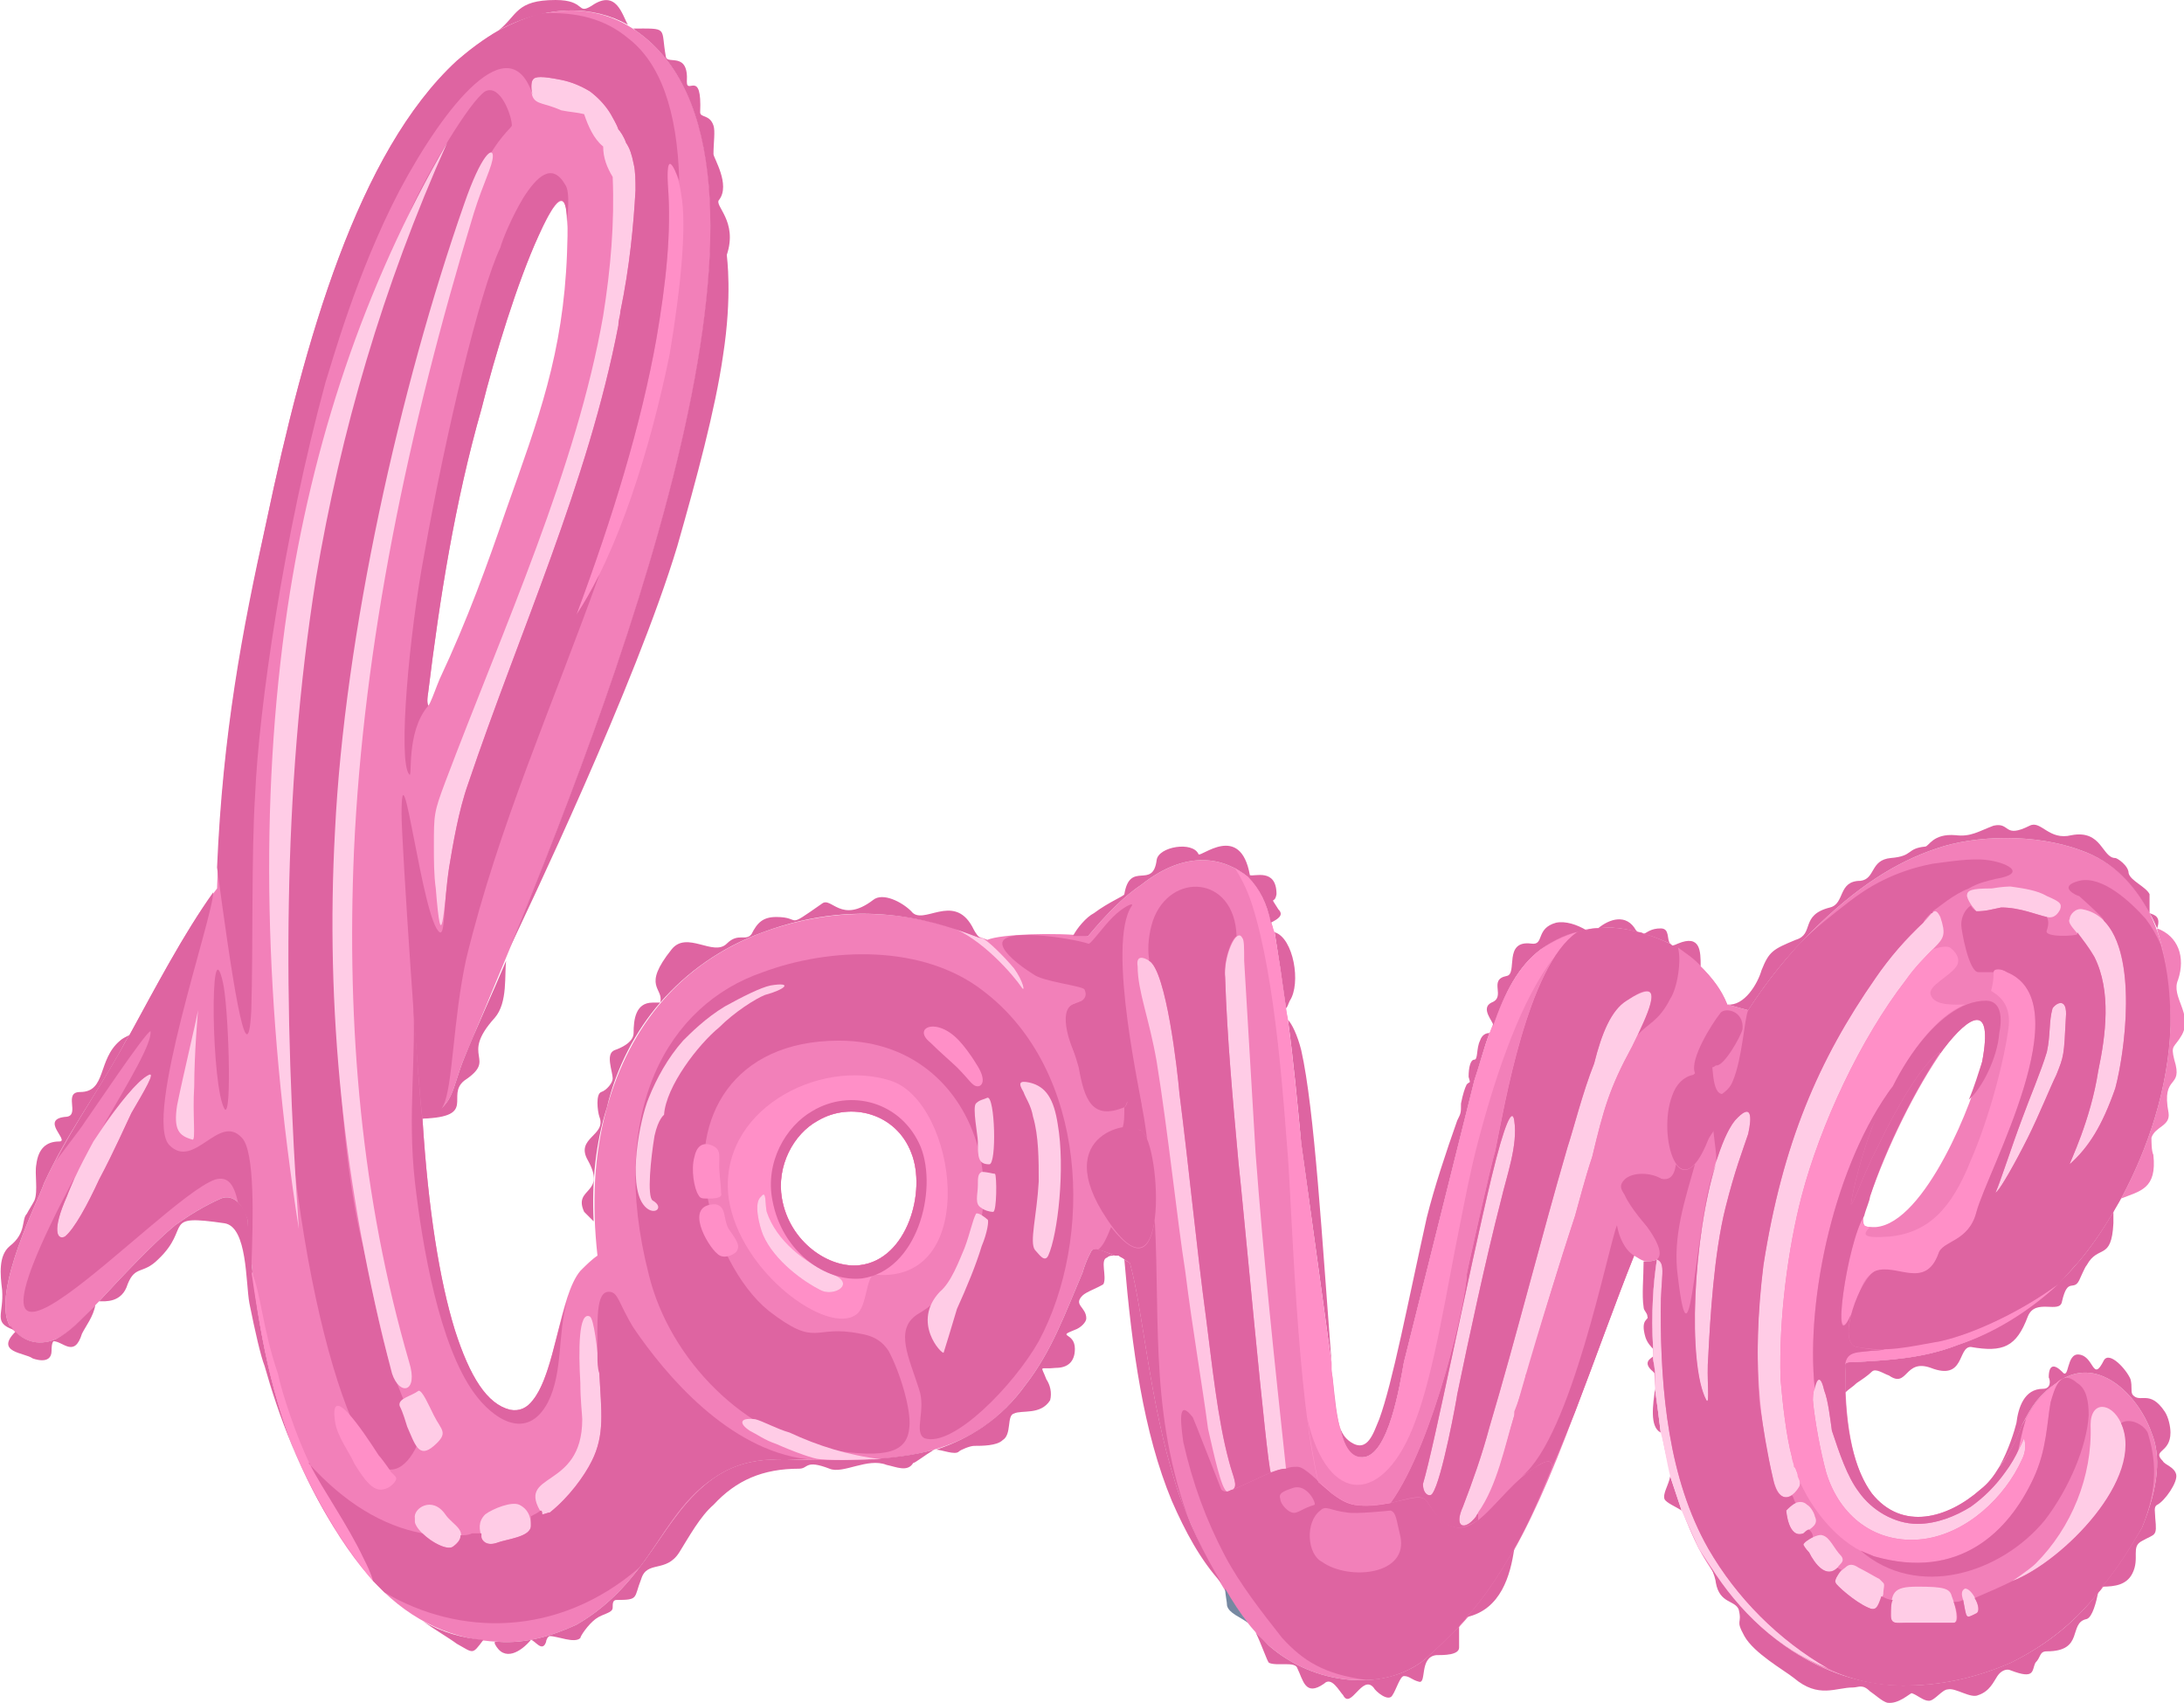 <svg xmlns="http://www.w3.org/2000/svg" width="260.783" height="203.271" viewBox="0 0 1148 895" shape-rendering="geometricPrecision" text-rendering="geometricPrecision" image-rendering="optimizeQuality" fill-rule="evenodd" clip-rule="evenodd"><defs><style>.fil4{fill:none}.fil5{fill:#7688a1}.fil1{fill:#de64a1}.fil0{fill:#f280b9}.fil3{fill:#ff8fc7}.fil6{fill:#ffc4e2}.fil2{fill:#ffcce6}</style></defs><g id="Слой_x0020_1"><g id="_687203040"><path class="fil0" d="M266 268c-10 29-20 57-35 89-3 7-8 23-6 7 6-49 14-100 28-149 7-28 19-67 30-91 15-33 16-16 15 9-2 53-15 87-32 135zM64 551c-15 27-29 45-41 71-2 7-28 57-18 75 4 5 12 12 24 7 9-4 14-11 23-20 12-13 29-31 40-40 7-5 15-10 24-14 7-3 13 5 14 11 3 38 8 74 20 109 8 23 26 60 48 83 19 20 41 29 64 30 14 1 28-3 41-9 38-22 44-57 72-77 13-9 25-10 38-10 56 2 97 1 126-39 14-18 21-38 30-59 2-7 5-12 5-12 2-1 6 1 14 3 2 1 4 2 6 4 7 25 10 72 24 116 12 37 33 71 49 85 24 21 60 24 81 8 34-28 54-61 80-131 10-26 21-57 31-82 2 1 4 3 7 3 1 0 3 0 5-1-3 17-3 38-1 65 3 32 10 61 23 87 22 40 61 71 107 72 18 0 36-3 57-12 24-12 48-32 69-71 9-22 10-38 5-50-7-20-29-42-50-26-9 6-13 12-18 22-6 14-13 27-22 34-17 15-41 22-57 2-9-12-14-33-14-64 0-5-1-5 4-5 19-1 37-2 55-9 23-8 47-24 63-43 24-28 47-76 49-125 1-38-10-79-47-92-24-9-56-8-76-1-21 7-42 20-66 44-11 11-22 24-33 41l-11-3c-16-37-68-53-98-29-18 14-26 40-35 69l-37 148c-2 11-8 50-22 50-14-1-14-35-16-45l-16-120c-4-31-6-61-11-92-3-18-6-38-17-48-12-10-32-15-56 4-9 6-18 15-28 27-18-2-46-1-53 2-17-6-60-25-118-4-43 16-70 49-82 92-7 25-8 51-5 78-3 2-6 5-9 8-11 13-13 53-25 68-3 4-7 6-12 5-12-3-21-17-29-42-8-26-14-63-17-111 17-6 15-15 22-32 54-129 199-466 90-540-23-16-58-16-94 16-52 48-80 147-100 242-13 61-24 117-26 193-18 23-35 58-50 84zm366 38c17-10 41-4 49 17 8 20-2 56-27 59-16 2-37-12-41-35-3-17 6-34 19-41zm592-38c13-17 26-25 20 7-4 20-30 85-56 87-2 0-6 0-6-1-2-4 2-12 3-15 9-26 24-57 39-78z"/><path class="fil1" d="M483 730c-5-16-13-31-1-39 60-35 41-144-41-144-56 0-78 41-69 83 4 21 16 46 32 59 26 20 23 7 48 12 6 1 11 3 15 9 6 11 12 31 11 40-1 13-11 17-42 12-44-7-84-47-95-92-22-86 10-142 60-159 35-13 84-15 116 10 55 42 58 130 29 184-13 23-45 56-60 51-6-3 1-15-3-26zM240 119c-3 12-6 24-9 31-16 49-39 144-49 243-9 95-6 200 8 259 3 10 8 43 15 65 8 24 17 38 14 43-5 11-16 21-27 1-26-45-55-186-42-377 3-47 9-93 21-142 7-25 29-95 45-132 9-20 31-57 39-62 8-4 14 13 14 18 0 1-8 7-15 22-6 9-12 25-14 31z"/><path class="fil2" d="M533 509c-5-6-14-15-17-16h-1c-5-2-10-4-16-6 17 6 34 26 38 32 2 3 1-3-4-10z"/><path class="fil3" d="M468 568c-38-12-91 16-85 62 6 39 52 72 67 61 6-4 5-21 10-21 56 5 43-91 8-102zm11 38c8 20-2 56-27 59-16 2-37-12-41-35-3-17 6-34 19-41 17-10 41-4 49 17zm-76 31c5 15 20 27 35 33 12 5 0 12-7 8-8-4-24-15-30-29-2-5-5-17-1-20 3-4 2 4 3 8z"/><path class="fil4" d="M591 662c4 47 10 91 25 127 7 16 15 31 26 43M677 536c2 2 5 8 7 16 7 31 11 100 16 165M704 749c1 4 3 7 6 9 9 6 12-5 15-12 7-19 15-61 25-106 4-16 10-34 16-51 2-4 2-4 2-9 1-5 2-8 3-10 2-2 2 0 1-4 0-5 1-9 3-9s1-6 3-10c1-3 3-4 5-4"/><path class="fil1" d="M244 556c-7 17-5 26-22 32 29-1 12-12 22-20 18-12-3-12 16-33 7-8 5-23 6-30-8 19-16 36-22 51zM334 16c95 65-4 331-66 482 8-17 66-138 88-211 10-35 20-72 24-100 5-32 2-52 2-53 6-18-7-26-4-29 6-8-3-22-3-24 0-6 1-12 0-15-2-6-7-4-7-7 1-23-7-9-7-16 1-16-10-9-11-13-3-16 2-15-18-15 1 0 1 0 2 1zM262 16c26-14 50-13 68-3-3-5-6-19-19-10-8 5-3-3-19-3-21 0-20 8-30 16zM68 544c-2 1-4 2-5 3-12 10-7 27-21 27-9 0 0 12-7 13-15 1 2 13-4 13-7 0-11 4-12 12-1 5 1 14-1 19-1 2-3 5-4 7-3 3 0 10-9 17-6 5-5 15-4 23 1 13-5 17 6 21-1-1-1-2-2-2-10-18 16-68 18-75 12-26 26-44 41-71 1-2 2-4 4-7zM92 644c-11 9-28 27-40 40 3 0 12 1 15-9 4-10 8-5 16-13 18-17 1-24 35-19 12 2 11 31 13 42 3 15 6 28 8 33 7 25 19 58 38 87-12-19-22-40-27-55-12-35-17-71-20-109-1-6-7-14-14-11-9 4-17 9-24 14zM43 701c2-4 6-9 7-15-8 8-13 14-21 18-10 4-17 0-21-4-11 11 5 11 9 14 0 0 10 4 10-4 0-1 0-4 1-5 5 0 11 9 15-4zM254 862c-11-1-22-4-32-10 7 5 14 9 18 12 9 5 8 6 14-2zM260 863v1c5 10 14 4 19-2 2 0 6 7 8 1 0-1 1-3 2-3 4 0 13 4 16 1 0-1 4-7 8-10s9-3 9-6c0-2 0-4 2-4 12 0 9-1 13-11 3-10 13-3 20-14 5-8 11-19 18-25 12-13 26-19 45-19 5 0 3-5 16 0 7 3 20-6 30-2 5 1 11 4 14-1 1 0 6-4 11-7-22 6-48 6-78 5-13 0-25 1-38 10-28 20-34 55-72 77-13 6-27 10-41 9h-2zM539 728c-13 18-29 28-47 34 3 0 10 3 12 1 1-1 6-3 8-3 4 0 12 0 15-3 5-3 2-13 6-14 4-2 14 1 19-7 1-4 0-8-2-11-3-8-4-5 5-6 6 0 10-3 10-10 0-9-10-6 0-10 3-1 6-4 6-6 0-6-7-7-2-12 2-2 8-4 11-6 2-4-2-13 2-14 1-1 2-1 4-1-7-3-10-4-12-3 0 0-3 5-5 12-9 21-16 41-30 59zM591 662c4 47 10 91 25 127 7 16 15 31 26 43-9-15-18-33-24-52-14-44-17-91-24-116-1-1-2-1-3-2zM748 873c-21 16-57 13-81-8l-7-7c3 6 6 15 7 16 4 2 14-1 15 3 3 6 4 15 14 8 4-4 8 4 10 6 4 8 10-11 16-4 1 2 8 8 10 4 2-3 4-10 6-10 3 0 4 2 8 3s0-13 9-14c4 0 12 0 12-4v-11c-6 6-12 12-19 18z"/><path class="fil5" d="M656 853c-4-5-8-11-12-18 0 3 1 7 1 9 1 4 7 6 11 9z"/><path class="fil1" d="M796 814c-8 14-16 26-25 36 18-4 23-22 25-36zM319 582c5-21 15-40 28-55h-4c-9 0-10 9-10 16 0 5-7 8-10 9-5 2-1 11-1 15 0 2-3 6-6 7s-2 10-1 13c4 10-13 11-6 23 10 18-8 14-2 27l5 5c-1-21 1-41 7-60zM347 527c14-16 32-29 54-37 54-20 95-4 114 3-2-2-3-4-4-6-10-18-26 0-32-8-5-5-15-10-20-6-17 13-22-2-27 2-20 14-10 7-24 7-7 0-10 3-13 9-3 4-7-1-13 5-7 7-21-7-29 3-16 20-4 20-6 28zM600 465c24-19 44-14 56-4 6 6 10 14 12 24 4-2 7-4 4-7-5-8-2-2-1-8 0-14-12-9-14-10-5-28-26-9-27-11-3-7-21-4-22 3-2 16-14 0-17 18 0 1-8 4-16 10-4 2-9 8-11 12h8c10-12 19-21 28-27zM670 490c1 6 2 13 3 19l3 21c1-1 1-2 2-4 6-9 2-33-8-36zM677 536c3 22 5 44 7 65l16 116c-5-65-9-134-16-165-2-8-5-14-7-16zM725 746c-3 7-6 18-15 12-3-2-5-5-6-9 2 9 5 17 12 17 14 0 20-39 22-50l37-148c3-9 5-17 8-25-2 0-4 1-5 4-2 4-1 10-3 10s-3 4-3 9c1 4 1 2-1 4-1 2-2 5-3 10 0 5 0 5-2 9-6 17-12 35-16 51-10 45-18 87-25 106zM810 499c7-5 15-9 24-10-5-3-11-5-16-4-11 3-6 12-13 11-15-2-7 16-13 17-10 2 0 11-8 14-6 3 1 10 1 12 6-17 13-31 25-40zM840 488c7-1 14 0 21 2l-1-1c-5-9-14-6-20-1zM873 488c-5 0-7 2-9 3 5 1 9 3 14 5-2-2 0-8-5-8zM894 508c0-8 0-17-12-12-2 1-3 1-3 1 5 3 11 7 15 11zM926 510c-2 7-9 19-18 18l11 3c11-17 22-30 33-41 24-24 45-37 66-44 20-7 52-8 76 1 17 6 28 18 36 33v-10c-2-4-10-7-11-11 0-4-6-8-7-8-7 0-7-15-23-12-12 3-16-8-22-5-14 7-10-2-19 0-8 3-12 6-20 5-12-1-14 6-16 6-10 1-6 5-18 6-11 1-8 11-16 12-12 0-8 12-16 14-16 4-8 14-18 17-12 5-14 6-18 16zM1130 480c2 3 3 6 4 8 2-6-1-7-4-8z"/><path class="fil0" d="M1145 515c4-12 0-23-11-27v1c5 15 7 33 7 50-1 33-12 65-26 91 10-4 19-5 17-23-1-2-1-7-1-9 2-6 10-6 9-13-4-21 8-12 3-28-2-8 0-6 4-13 6-11-6-20-2-29z"/><path class="fil1" d="M1111 643v-6c-6 10-12 19-19 27-16 19-40 35-63 43-18 7-36 8-55 9-5 0-4 0-4 5v11c2-2 4-3 6-5 3-2 6-4 8-6s6 1 9 2c10 7 8-9 22-4 18 7 14-11 21-11 17 3 24 0 30-16 4-10 17-1 18-8 3-13 6-5 9-11 1-2 3-7 4-8 6-11 13-2 14-22zM1074 730c-10 0-13 10-14 18-1 4-4 14-9 23 5-6 9-14 12-22 5-10 9-16 18-22 21-16 43 6 50 26 5 12 4 28-5 50-7 12-14 23-21 31 7 0 13-1 16-7 4-8-1-14 5-17 7-4 8-2 7-12 0-3-1-6 1-7 4-2 11-12 10-16s-6-5-7-7c-6-6 4-4 4-15 0-3-1-8-3-11-8-12-13-4-17-9-1-2 0-4-1-8-2-5-11-15-14-10-6 12-5-2-13-3-7-1-5 14-9 9-4-4-7-4-7 3 1 2 1 6-3 6zM1103 837c-14 18-30 29-46 37-21 9-39 12-57 12-43-1-78-27-101-63 2 4 3 8 3 9 2 11 10 9 12 14 2 8-2 5 3 14s21 18 26 22c13 11 22 5 31 5 3 0 5-2 9 2 3 2 6 5 9 6 6 1 12-5 13-5 3 1 6 4 9 4s7-6 10-6c4-1 12 5 16 3 6-2 8-7 10-10s5-4 7-3c13 5 11 0 13-4 3-3 2-6 6-6 20 0 11-15 21-17 3-1 5-9 6-14zM884 794l-6-18c-1 5-4 9-3 12 1 2 6 4 9 6zM870 730c-1 8-3 20 3 23-1-8-2-16-3-23zM864 687c0 2 2 3 2 5 1 2-4 1-1 11 1 3 3 5 4 6-1-19 0-34 2-47-2 1-4 1-5 1h-2c0 8-1 18 0 24zM869 713c-1 1-6 3 0 8l1 1c0-3-1-6-1-9z"/><path class="fil6" d="M645 784c1 0 2-1 3-1 3-2 0-7-2-15-6-22-9-52-12-75-5-37-9-79-14-118-1-12-7-65-16-70-3-2-7-3-6 3 0 13 6 27 10 50 6 37 11 85 15 110 4 32 9 60 12 83 3 13 7 32 10 33z"/><path class="fil2" d="M668 774c3-1 5-2 8-2-6-56-12-112-16-166-2-34-4-68-6-101 0-7 0-11-1-12-3-6-10 10-9 21 1 31 4 64 7 97 2 17 15 160 17 163zM769 792c5-13 10-27 14-42 14-47 27-99 41-147 3-9 8-29 14-44 4-16 9-28 17-33 22-14 12 5 3 24-12 22-15 33-21 58-4 12-7 24-9 31-11 34-22 69-32 105-5 17-9 39-20 53-6 8-12 6-7-5zM748 780c6-20 24-111 36-161 7-29 11-37 12-30 2 13-4 29-7 42-8 31-17 73-23 102 0 1-8 45-13 52-1 2-5 1-5-5z"/><path class="fil1" d="M750 789c-4-6-21 5-38 2-4-1-8-3-12-6-7-6-14-14-18-14-2 0-4 0-6 1-3 0-5 1-8 2-7 3-15 7-20 9-1 0-2 1-3 1s-2 0-3-1c-4-10-14-36-15-38-7-9-7-1-5 13 5 22 12 41 22 60 8 15 19 29 30 43 11 12 22 19 44 22 11 0 22-4 30-10 7-6 13-12 19-18 1-2 3-3 4-5 9-10 17-22 25-36 7-12 13-26 20-43 0-3-2-4-7-1-25 14-37 54-59 19z"/><path class="fil2" d="M932 777c-9-37-10-74-5-112 10-64 29-108 59-151 7-11 17-21 25-29 5-5 6-9 9-3 3 9 2 11-3 16-4 4-10 10-15 17-24 31-45 76-55 114-7 27-12 64-11 96 1 12 3 30 6 41 2 8 5 11 4 15-2 4-10 13-14-4zM939 794c1-2 7-7 11-3 2 1 4 5 4 6 2 4-1 6-6 9-8 3-9-12-9-12zM948 812c0-2 8-6 10-5 4 1 6 7 10 11 2 3-1 4-2 6-6 6-12-2-15-8-2-2-3-4-3-4zM977 824c4 2 9 5 11 6l2 2c1 1 0 3 0 6-2 7-4 9-8 7-7-3-17-12-17-13-1-2 2-6 5-8 2-2 4-2 7 0zM994 849c0-12 1-15 14-15 14 0 17 1 18 5 2 5 4 14 1 14h-25c-5 0-8 1-8-4zM1032 841c-1-3-1-5 1-6 4 0 9 11 6 13-6 3-5 3-7-7zM1058 831c-3 2 9-6 12-9 19-19 30-46 29-73 0-13 11-12 16-1 14 28-31 73-57 83zM897 736c-13-23-4-123 15-147 9-10 9-2 7 7-3 9-7 19-12 39-6 24-8 58-9 78-1 11 1 26-1 23zM1103 563c-4 26-15 48-15 49 10-9 17-20 24-40 6-22 14-88-17-94-4-1-7 3-7 5-2 3 7 9 13 20 9 18 6 41 2 60z"/><path class="fil1" d="M987 603c10-21 24-45 33-50 1 0 1-1 2-2 13-17 26-25 20 7-2 6-4 13-7 20 7-6 15-22 16-35 2-10 0-17-7-17-27 0-51 44-60 67-5 13-10 32-11 40 1 1 7-17 14-30z"/><path class="fil2" d="M1049 627c3-7 8-23 14-39 4-11 10-25 13-35 2-9 1-16 3-23 2-3 8-6 7 5-1 20-1 20-5 30-3 6-9 21-15 33-7 14-14 26-16 28l-1 1zM953 736c1 11 4 27 7 38 7 23 26 38 51 35 23-3 43-22 52-42 2-4 2-8 1-11 0 0-4 10-10 18-5 7-11 13-18 18-8 5-18 9-28 9-12 0-24-7-31-17-6-8-10-20-14-32-1-7-2-16-4-21-3-13-6-2-6 5zM873 689c0-18 3-25-2-27-2 13-3 28-2 47v4c0 3 1 6 1 9v8c1 7 2 15 3 23 2 7 3 15 5 23l6 18c3 7 6 13 9 20l6 9c15 24 36 44 62 54-26-15-48-37-63-63-21-37-25-83-25-125z"/><path class="fil3" d="M954 730c-5-48 11-119 41-159 9-18 23-37 38-43-5 0-16 1-18-5-2-5 11-10 14-16 2-5-4-9-4-9-2-1-6 0-9 1-4 4-10 10-14 16-24 31-45 76-55 114-7 27-12 64-11 96 1 12 3 30 6 41 0 2 1 3 1 5l1 1c0 1 1 2 1 4 7 18 23 37 40 42 45 13 71-13 84-41 7-15 7-29 9-40 2-5 4-10 6-12-1 0-2 1-3 2-8 6-12 11-16 19-2 6-3 12-4 16 2-3 3-6 3-6 1 3 1 7-1 11-9 20-29 39-52 42-25 3-44-12-51-35-3-11-6-27-7-38 0-2 0-4 1-6z"/><path class="fil3" d="M980 639c-10 15-20 92-2 39 9-25 32 6 41-19 2-7 16-6 20-22 6-22 55-110 16-126-3-2-7-2-7 0 0 8-2 10-1 10 3 2 10 6 9 18-2 17-10 48-20 71-10 25-22 38-43 40-14 1-14-1-10-5-2 0-3-1-3-1-1-1-1-3 0-5z"/><path class="fil2" d="M1039 479c5 0 8-1 13-2 10 0 19 4 24 5 4 1 6-2 7-4 1-3 0-4-7-7-5-3-12-4-19-5-1 0-4 0-10 1-11 0-13 1-13 4 1 4 5 8 5 8z"/><path class="fil3" d="M974 716c19-1 37-2 55-9 19-6 38-18 53-32-19 14-44 26-62 30-14 2-26 4-36 5-7 1-13 0-14 7 1-1 2-1 4-1z"/><path class="fil1" d="M899 556c2 0 0 20 7 19 11-1-7 21-8 24-15 38-27-2-19-23 2-6 6-10 11-11 2-1 7-10 9-9z"/><path class="fil1" d="M900 560c-2-1-8 6-9 4-3-7 9-26 13-31 2-4 13-2 12 8-1 4-10 20-14 19 0 0-1 1-2 1v-1zM854 620c4-4 14-4 20 0 5 3 4 7 4 13-1 9-3 20-11 13-1-1-10-11-13-18-2-3-3-5 0-8z"/><path class="fil0" d="M859 660c-7-5-11-18-11-26 0-22 12-19 9-27-7-15-1-11 3-21 4-11 14-36 24-39 13-4-3-25 24-19-3-8-8-14-14-20-3-4-8-7-12-10 2 6 0 21-4 27-6 12-12 13-17 19l-3 6c-12 22-15 33-21 58-4 12-7 24-9 31-9 27-17 54-25 82 0 1-1 1-1 2s-2 9-6 19v2c-5 16-9 37-19 51v4c9-7 19-22 32-29 5-3 7-2 7 1 4-9 8-19 12-29 10-26 21-57 31-82z"/><path class="fil3" d="M771 670c0-1 13-59 15-65 5-24 17-97 43-115-7 2-13 5-19 9-12 9-19 23-25 40-1 1-1 2-2 4-3 8-5 16-8 25l-37 148c-2 11-8 50-22 50-7 0-10-8-12-17-3-10-3-23-4-28v-4l-16-116c-2-21-4-43-7-65 0-2-1-4-1-6l-3-21c-1-6-2-13-3-19-1-2-1-4-2-5-2-10-6-18-12-24-2-2-5-3-7-5 3 5 6 10 9 19 13 40 17 109 19 133 2 26 5 128 16 171 6 5 12 11 19 12 6 1 13 0 19-1 23-32 40-108 40-120z"/><path class="fil1" d="M599 594c11 1 17 98-17 47-31-46 15-53 17-47zM564 528c36-17 32 51 27 54-17 7-21-4-24-21-3-11-11-29-3-33z"/><path class="fil1" d="M570 520c1 2 2 6-6 8-8 3-2 23 5 33 11 15 29 21 31 20 1 0-19-85-5-105 1-2-5 1-10 6-6 6-12 15-13 14-9-3-48-9-45 1 1 4 8 10 16 15 5 4 25 6 27 8z"/><path class="fil2" d="M538 574c1 3 4 7 5 13 3 10 3 23 3 34-1 18-5 32-2 36 2 2 5 7 7 3 5-11 9-46 5-69-2-13-6-20-15-22-5-1-6 0-3 5zM341 577c4-10 10-21 18-30 4-4 12-12 22-18 9-5 19-10 24-11 12-2 8 2-3 5-5 2-16 9-24 17-11 9-28 31-29 46 0 0-3 2-5 11-2 12-4 32-1 34 7 4 0 9-5 2-8-11-2-44 3-56z"/><path class="fil3" d="M377 659c-5-4-18-26-1-26 6 1 4 8 7 13 5 7 6 9 4 12-2 2-7 4-10 1zM367 628c-2-3-4-13-2-20 1-5 4-8 9-6s4 5 4 11c0 4 1 10 1 14 1 3-4 3-7 3s-4 0-5-2z"/><path class="fil2" d="M513 638c-2 4-3 10-6 18-3 7-7 18-13 23-15 16 1 33 2 32 1-3 4-13 7-23 5-11 10-23 13-33 3-7 4-14 3-14-1-1-5-4-6-3zM522 637c-2 0-5-1-6-2-4-2-2-7-2-12 0-4 0-6 2-7 3 0 6 1 7 1 1 1 1 20-1 20zM519 577c-2 1-4 1-6 3s1 17 1 20c0 8 0 12 6 12 4 0 3-36-1-35z"/><path class="fil3" d="M505 548c1 1 5 6 8 11 6 9 3 12 1 12-3 0-4-3-11-10-2-2-9-8-14-13-10-8 4-14 16 0z"/><path class="fil2" d="M408 759c9 4 20 8 23 8 11 1 22 0 32 0-17-2-33-7-48-14-7-2-14-6-18-7-8-1-9 2-3 6 4 2 8 5 14 7zM431 678c-8-4-24-15-30-29-2-5-5-17-1-20 3-4 2 4 3 8 5 15 20 27 35 33 12 5 0 12-7 8zM285 796c-15-23 21-12 21-50 0-2-1-10-1-19-1-17-1-38 5-35 2 1 4 16 5 30 1 20 3 32-4 46-4 8-12 19-22 27-1 0-3 1-4 1zM253 808c-1-4-2-8 2-12 4-3 14-7 18-5 6 3 6 9 6 11 0 6-13 7-18 9-6 2-8-2-8-3zM218 798c-1-5 9-12 16-2 4 6 14 9 4 17-4 3-19-7-20-13v-2z"/><path class="fil3" d="M200 783c-4 0-8-4-14-14-2-5-9-14-10-22-3-21 14 4 23 18 1 1 4 5 6 8 1 2 4 3 3 5s-4 5-8 5z"/><path class="fil2" d="M214 750c-1-3-2-7-4-11-1-4 6-5 10-8 2 0 5 7 8 13 4 8 8 9 0 16s-10-1-14-10zM206 722c-26-99-35-193-30-285 5-103 34-233 68-330 9-26 15-30 15-25s-5 14-10 30c-35 115-58 227-63 335-4 93 4 183 29 269 5 16-5 18-9 6z"/><path class="fil2" d="M229 467c-1-7-1-15-1-22 0-17 0-18 6-34 31-82 69-165 83-245 4-25 6-49 5-73-3-5-5-10-5-16-5-4-8-11-10-17-4-1-7-1-12-2-9-4-13-3-15-7-1-2-1-8 0-9 1-2 5-2 15 0 5 1 10 3 15 6 4 3 8 7 11 12 1 2 3 5 4 8 1 1 3 4 4 7 2 3 3 6 4 11 1 4 1 9 1 14-1 18-3 40-8 64 0 2-1 4-1 7-16 83-52 161-79 241-5 14-8 32-10 44-3 23-4 49-7 11z"/><path class="fil3" d="M303 323c22-33 39-88 49-137 6-36 9-68 6-84-1-9-8-28-7-5 2 25-1 52-6 81-8 45-23 94-42 145z"/><path class="fil2" d="M235 75c-44 76-71 158-84 245-15 102-12 211 6 326-8-115-9-229 9-342 13-77 35-153 69-229zM52 620c8-15 15-31 17-35 7-12 13-22 9-20-8 4-21 23-29 35-1 2-9 16-14 29-8 18-5 23-1 21 5-4 12-17 18-30zM104 531c-1 6-8 35-11 50-2 13 1 16 8 18 2 1 0-13 1-28 0-17 2-40 2-40z"/><path class="fil3" d="M191 819c-8-17-22-37-28-49-7-14-15-38-17-48-8-23-9-43-14-54 4 28 9 56 18 82 5 15 15 36 27 55 6 9 12 18 19 26-1-4-3-8-5-12z"/><path class="fil1" d="M253 215c7-28 19-67 30-91 12-27 15-21 15-5 0-5 2-18-1-22-7-12-15-4-22 7-6 10-11 22-12 26-11 23-29 99-40 161-8 42-14 109-8 116 2 3-2-22 10-36 0-1-1-2 0-7 6-49 14-100 28-149z"/><path class="fil1" d="M134 418c2-46 15-136 37-217 3-9 16-57 39-101 24-45 58-87 70-50-1-3-1-7 0-8 1-2 5-2 15 0 5 1 10 3 15 6 4 3 8 7 11 12 1 2 3 5 4 8 1 1 3 4 4 7 2 3 3 6 4 11 1 4 1 9 1 14-1 18-3 40-8 64 0 2-1 4-1 7-16 83-52 161-79 241-5 14-8 32-10 44-3 19-2 36-5 34-9-6-20-103-20-62 0 15 9 148 11 160 9-1 9-3 11-7 5-10 5-45 12-77 17-70 45-132 70-202-4 8-8 15-12 21 19-51 34-100 42-145 5-29 8-56 6-81-1-18 3-10 6-2-1-37-10-62-27-75-12-10-27-14-46-13-7 2-14 5-22 9-7 4-15 10-22 16-52 48-80 147-100 242-13 58-23 112-26 182 7 52 16 115 18 75 1-33 0-82 2-113zM39 619c-81 153 45 11 74 1 7-2 10 3 12 12 2 2 4 6 5 9 0 9 1 17 2 26 1-26 2-62-5-69-12-13-25 17-38 4-14-14 23-120 23-133-15 21-31 51-44 75-2 3-3 5-4 7-13 23-25 40-35 60 0-1 13-17 16-22 3-4 31-46 34-47 1 6-11 26-25 50 8-11 18-24 24-27 4-2-2 8-9 20-2 4-9 20-17 35-6 13-13 26-18 30-4 2-7-3 1-21 1-3 3-7 4-10z"/><path class="fil1" d="M118 583c-7-11-8-97-1-67 3 12 5 72 1 67zM202 837c39 23 91 24 134-13 13-17 21-35 39-47 13-9 25-10 38-10h11c-41-5-74-44-91-69-8-13-8-19-13-19-7 0-6 15-6 34 0 3 0 6 1 9 1 20 3 32-4 46-4 8-12 19-22 27-1 0-3 1-4 1 0-1 0-2-1-2-1 1-3 2-5 3v5c0 6-13 7-18 9-6 2-8-2-8-3v-2h-5c-2 1-4 1-6 1 0 2-1 4-4 6s-11-2-16-7c-21-4-41-16-60-37 1 0 1 1 1 1 6 12 20 32 28 49 2 4 4 8 5 12l2 2 4 4zM430 589c17-10 41-4 49 17 8 20-2 56-27 59-16 2-37-12-41-35-3-17 6-34 19-41zm-24 42c5 27 28 43 47 41 29-4 40-46 31-69-10-24-37-31-57-19-14 8-25 27-21 47z"/><path class="fil1" d="M217 523c2 33-3 62 1 98 4 35 13 86 31 111 10 14 28 26 39 5 8-16 5-36 10-53-6 17-9 41-18 52-3 4-7 6-12 5-12-3-21-17-29-42-8-26-14-63-17-111-1-5-3-34-5-65zM607 641c-2 15-8 23-23 4-2 5-4 10-7 12 2 0 4 1 9 3h2c1 1 2 1 3 2s2 1 3 2c7 25 10 72 24 116 3 9 6 18 10 27-24-60-18-109-21-166zM590 593c4-1 8 0 9 1 1 0 3 2 4 5-2-16-5-31-9-34 0 9-1 16-3 17 0 5 0 8-1 11zM620 575c5 39 9 81 14 118 3 23 6 53 12 75 2 8 5 13 2 15 5-2 13-6 20-9-2-3-15-146-17-163-3-33-6-66-7-97-1-9 3-20 6-22-1-32-35-34-44-8-2 6-3 14-2 20v1c9 5 15 58 16 70z"/><path class="fil0" d="M695 821c14 10 46 7 41-14-2-8-2-12-5-13 0 0-19 2-23 1-9-1-11-4-14-1-8 6-7 23 1 27zM691 791c1-1-4-11-11-9-6 2-8 3-7 6 0 2 3 6 6 7s5-2 12-4z"/><path class="fil1" d="M796 589c2 13-4 29-7 42-8 31-17 73-23 102 0 1-8 45-13 52-1 2-5 1-5-5 6-20 24-111 36-161 7-29 11-37 12-30zm-10 16c-2 6-15 64-15 65 0 12-17 88-40 120 9-2 16-5 19-1 10 17 18 16 27 10v-4c0 1-1 1-1 2-6 8-12 6-7-5 5-13 10-27 14-42 14-47 27-99 41-147 3-9 8-29 14-44 4-16 9-28 17-33 19-13 14 1 6 18 5-6 11-7 17-19 4-6 6-21 4-27-1 0-2-1-3-1l-1-1c-5-2-9-4-14-5-1-1-2-1-3-1-7-2-14-3-21-2-2 0-4 0-6 1-1 0-3 0-5 1-26 18-38 91-43 115z"/><path class="fil0" d="M767 646c-6 29-13 75-23 101-16 44-46 46-57-2 2 13 4 25 6 34 3 2 5 4 7 6 4 3 8 5 12 6 6 1 13 0 19-1 23-32 40-108 40-120 0-1 13-59 15-65 4-20 13-73 31-102-17 22-30 59-40 97-4 15-7 31-10 46z"/><path class="fil1" d="M927 665c10-64 29-108 59-151 7-10 16-21 25-29 1-2 2-3 4-5 1 0 1 0 1-1 3-2 11-9 19-12 5-3 10-4 14-5 18-3 5-9-5-10-8-1-20 1-28 2-21 4-35 13-44 20s-18 14-26 22c-9 10-18 21-27 35-2 4-3 25-8 37-3 8-10 7-11 14v3c0 9 3 23 2 26 3-9 6-17 10-22 9-10 9-2 7 7-3 9-7 19-12 39-6 24-8 58-9 78-1 11 1 26-1 23-10-19-7-86 5-124-11 26-13 118-20 59-3-21 4-41 9-59-4 4-7 4-10 0-1 7-4 10-12 6 0 1-9 18-9 19 7 9 16 21 11 25 5 2 2 9 2 27 0 42 4 88 25 125 15 26 37 48 63 63 12 6 25 9 39 9 18 0 36-3 57-12 16-8 32-19 46-37 1-1 2-2 2-3 7-8 14-19 21-31 9-22 7-37 3-50-2-4-9-8-14-5 13 29-31 73-57 83 0 1 0 1 0 0-6 3-13 6-20 9 2 3 3 7 1 8-6 3-5 3-7-7-2 1-3 1-5 1 2 5 3 11 0 11h-25c-5 0-8 1-8-4 0-3 0-6 1-8-2 0-4-1-6-2-2 6-3 8-7 6-7-3-17-12-17-13-1-1 1-4 3-7-1 0-2-1-2-1-6 6-12-2-15-8-2-2-3-4-3-4 0-1 3-3 5-4 0-2-1-3-2-4-1 0-2 1-3 2-8 3-9-12-9-12 1-1 3-3 5-4-1-1-1-3-2-4-3 2-8 2-10-9-3-13-5-26-7-39-2-24-1-48 2-73z"/><path class="fil1" d="M1069 777c-13 28-39 54-84 41-2-1-5-2-7-3 30 26 74 12 97-16 13-17 22-39 23-55 0-7-1-14-6-17-9-8-12 3-14 10-2 11-2 25-9 40zM976 708c16 3 27 0 44-3 18-4 43-16 62-30 4-4 7-8 10-11 7-8 13-17 19-27 1-2 3-5 4-7 14-26 25-58 26-91 0-14-1-28-5-42-2-5-5-10-8-14-8-9-23-23-35-20s-1 8 0 8c10 9 13 12 13 13 18 18 11 69 6 88-7 20-14 31-24 40 0-1 11-23 15-49 4-19 7-42-2-60-3-5-6-9-9-13v1c0 1-18 2-16-2 1-3 1-5 0-7-5-1-14-5-24-5-5 1-8 2-13 2 0 0-2-1-3-3-3 2-5 6-5 10 0 3 4 25 9 25h8c0-2 4-2 7 0 39 16-10 104-16 126-4 16-18 15-20 22-7 19-22 5-33 9-8 3-21 38-10 40zm73-81c3-7 8-23 14-39 4-11 10-25 13-35 2-9 1-16 3-23 2-3 8-6 7 5-1 20-1 20-5 30-3 6-9 21-15 33-7 14-14 26-16 28l-1 1zM850 644c-5 13-24 111-50 132l9-6c5-3 7-2 7 1 4-9 8-19 12-29 10-26 21-57 31-82-5-3-8-10-9-16z"/><path class="fil1" d="M995 571c-30 40-46 111-41 159 1-5 3-8 5 1 2 5 3 14 4 21 4 12 8 24 14 32 7 10 19 17 31 17 10 0 20-4 28-9 7-5 13-11 18-18 3-4 6-9 7-12 1-4 2-10 4-16-1 1-1 2-2 3-3 8-7 16-12 22-3 5-6 9-10 12-17 15-41 22-57 2-8-11-13-28-14-53v-11-4c1-7 7-6 14-7 2 0 5 0 7-1-5 1-9 0-15-1-5-1-5-9-3-17-11 25-2-38 7-52 1-4 3-8 3-10 8-25 23-55 37-76-9 5-23 29-33 50-7 13-13 31-14 30 1-8 6-27 11-40 3-6 6-14 11-22z"/></g></g></svg>